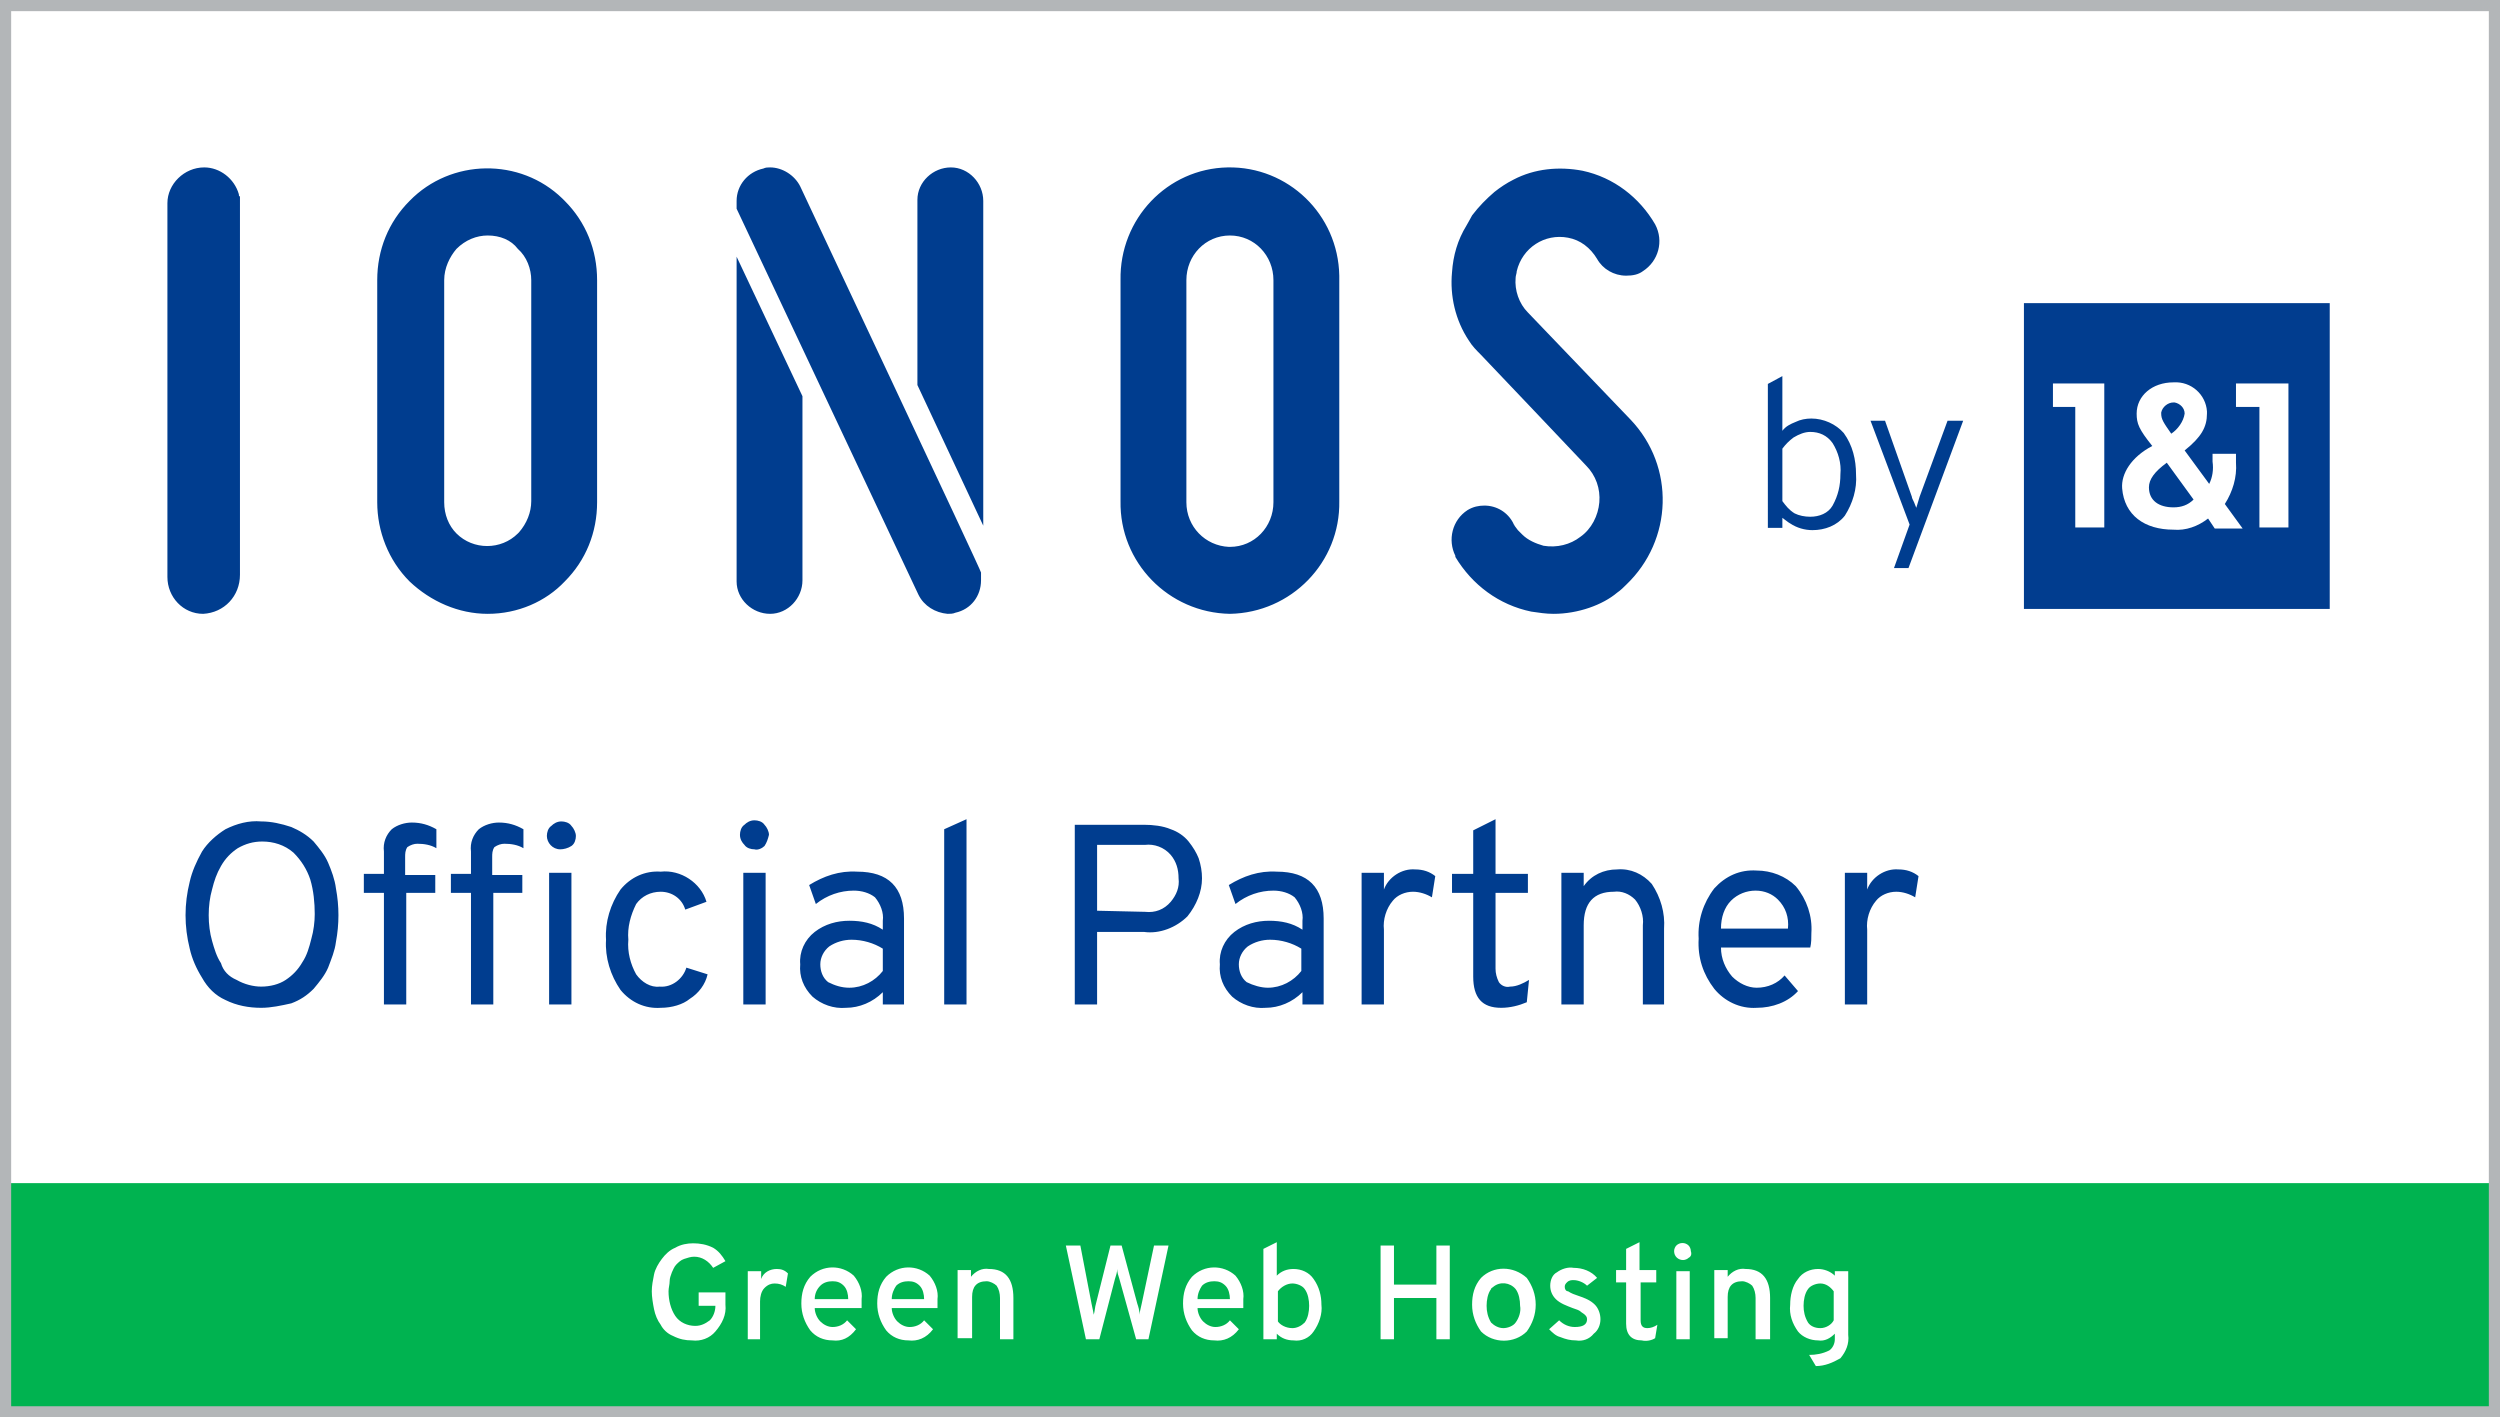 <?xml version="1.0" encoding="utf-8"?>
<!-- Generator: Adobe Illustrator 24.1.0, SVG Export Plug-In . SVG Version: 6.00 Build 0)  -->
<svg version="1.1" id="Ebene_1" xmlns="http://www.w3.org/2000/svg" xmlns:xlink="http://www.w3.org/1999/xlink" x="0px" y="0px"
	 viewBox="0 0 224 127" style="enable-background:new 0 0 224 127;" xml:space="preserve">
<style type="text/css">
	.st0{clip-path:url(#SVGID_2_);}
	.st1{fill:#FFFFFF;}
	.st2{fill:#00B350;}
	.st3{fill:#003D8F;}
	.st4{fill:#013D8F;}
	.st5{fill:#B3B6B8;}
</style>
<g>
	<defs>
		<rect id="SVGID_1_" width="224" height="127"/>
	</defs>
	<clipPath id="SVGID_2_">
		<use xlink:href="#SVGID_1_"  style="overflow:visible;"/>
	</clipPath>
	<g id="a" class="st0">
		<rect class="st1" width="224" height="127"/>
		<path class="st2" d="M224,106v19c0,1.1-0.9,2-2,2H2c-1.1,0-2-0.9-2-2v-19H224z"/>
		<path class="st1" d="M224,2c0-1.1-0.9-2-2-2H2C0.9,0,0,0.9,0,2v104h224V2z"/>
		<path class="st3" d="M23.4,90.3c-1.1,0-2.2-0.2-3.2-0.7c-0.9-0.4-1.6-1.1-2.1-2c-0.5-0.8-0.9-1.7-1.1-2.6c-0.5-2-0.5-4,0-6
			c0.2-0.9,0.6-1.8,1.1-2.7c0.5-0.8,1.3-1.5,2.1-2c1-0.5,2.1-0.8,3.2-0.7c0.9,0,1.8,0.2,2.7,0.5c0.7,0.3,1.4,0.7,2,1.3
			c0.5,0.6,1,1.2,1.3,1.9c0.3,0.7,0.6,1.5,0.7,2.3c0.3,1.6,0.3,3.2,0,4.8c-0.1,0.8-0.4,1.5-0.7,2.3c-0.3,0.7-0.8,1.3-1.3,1.9
			c-0.6,0.6-1.2,1-2,1.3C25.2,90.1,24.3,90.3,23.4,90.3z M21.2,87.8c0.7,0.4,1.5,0.6,2.2,0.6c0.8,0,1.6-0.2,2.2-0.6
			c0.6-0.4,1.1-0.9,1.5-1.6c0.4-0.6,0.6-1.3,0.8-2.1c0.2-0.7,0.3-1.5,0.3-2.2c0-1-0.1-2.1-0.4-3.1c-0.3-0.9-0.8-1.7-1.5-2.4
			c-0.8-0.7-1.8-1-2.8-1c-0.8,0-1.5,0.2-2.2,0.6c-0.6,0.4-1.1,0.9-1.5,1.6c-0.4,0.7-0.6,1.3-0.8,2.1c-0.2,0.7-0.3,1.5-0.3,2.3
			c0,0.8,0.1,1.6,0.3,2.3c0.2,0.7,0.4,1.4,0.8,2C20,87,20.5,87.5,21.2,87.8z M36.4,80v10h-2V80h-1.8v-1.7h1.8v-2
			c-0.1-0.8,0.2-1.5,0.7-2c0.5-0.4,1.2-0.6,1.8-0.6c0.8,0,1.5,0.2,2.2,0.6v1.7c-0.5-0.3-1.1-0.4-1.7-0.4c-0.3,0-0.6,0.1-0.9,0.3
			c-0.2,0.3-0.2,0.6-0.2,0.9v1.6h2.7V80L36.4,80z M50.2,76.1c-0.7,0-1.2-0.6-1.2-1.2c0-0.3,0.1-0.7,0.4-0.9c0.2-0.2,0.5-0.4,0.9-0.4
			c0.3,0,0.7,0.1,0.9,0.4c0.2,0.2,0.4,0.6,0.4,0.9c0,0.3-0.1,0.7-0.4,0.9C50.9,76,50.5,76.1,50.2,76.1z M44.2,80v10h-2V80h-1.8v-1.7
			h1.8v-2c-0.1-0.8,0.2-1.5,0.7-2c0.5-0.4,1.2-0.6,1.8-0.6c0.8,0,1.5,0.2,2.2,0.6v1.7c-0.5-0.3-1.1-0.4-1.7-0.4
			c-0.3,0-0.6,0.1-0.9,0.3c-0.2,0.3-0.2,0.6-0.2,0.9v1.6h2.7V80L44.2,80z M49.2,90V78.2h2V90H49.2z M59.2,90.3
			c-1.4,0.1-2.7-0.5-3.6-1.6c-0.9-1.3-1.4-2.9-1.3-4.5c-0.1-1.6,0.4-3.2,1.3-4.5c0.9-1.1,2.2-1.7,3.6-1.6c1.8-0.2,3.6,1,4.1,2.7
			l-1.9,0.7c-0.3-1-1.2-1.6-2.2-1.6c-0.9,0-1.7,0.4-2.2,1.1c-0.5,1-0.8,2.1-0.7,3.2c-0.1,1.1,0.2,2.2,0.7,3.1
			c0.5,0.7,1.3,1.2,2.1,1.1c1.1,0.1,2.1-0.7,2.4-1.7l1.9,0.6c-0.2,0.9-0.8,1.7-1.6,2.2C61.2,90,60.2,90.3,59.2,90.3z M68.5,75.8
			c-0.2,0.2-0.6,0.4-0.9,0.3c-0.3,0-0.7-0.1-0.9-0.4c-0.2-0.2-0.4-0.5-0.4-0.9c0-0.3,0.1-0.7,0.4-0.9c0.2-0.2,0.5-0.4,0.9-0.4
			c0.3,0,0.7,0.1,0.9,0.4c0.2,0.2,0.4,0.6,0.4,0.9C68.8,75.2,68.7,75.5,68.5,75.8z M66.6,90V78.2h2V90H66.6z M79.1,90v-1.1
			c-0.9,0.9-2.1,1.4-3.3,1.4c-1.1,0.1-2.2-0.3-3-1c-0.8-0.8-1.2-1.8-1.1-2.9c-0.1-1.1,0.4-2.2,1.3-2.9c0.9-0.7,2-1,3.1-1
			c1.1,0,2.1,0.2,3,0.8v-0.8c0.1-0.7-0.2-1.5-0.7-2.1c-0.5-0.4-1.2-0.6-1.9-0.6c-1.2,0-2.4,0.4-3.4,1.2l-0.6-1.7
			c1.3-0.8,2.7-1.3,4.3-1.2c2.8,0,4.2,1.4,4.2,4.2V90H79.1z M76.1,88.5c1.2,0,2.3-0.6,3-1.5v-2c-0.8-0.5-1.8-0.8-2.8-0.8
			c-0.7,0-1.4,0.2-2,0.6c-0.5,0.4-0.8,1-0.8,1.6c0,0.6,0.2,1.2,0.7,1.6C74.8,88.3,75.4,88.5,76.1,88.5z M84.6,90V74.3l2-0.9V90H84.6
			z M96.3,90V73.9h6.2c0.8,0,1.7,0.1,2.4,0.4c0.6,0.2,1.2,0.6,1.6,1.1c0.4,0.5,0.7,1,0.9,1.5c0.2,0.6,0.3,1.2,0.3,1.8
			c0,1.2-0.5,2.4-1.3,3.4c-1,1-2.5,1.6-3.9,1.4h-4.2V90H96.3z M102.6,81.7c0.9,0.1,1.7-0.2,2.3-0.9c0.5-0.6,0.8-1.3,0.7-2.1
			c0-0.8-0.2-1.5-0.7-2.1c-0.6-0.7-1.5-1-2.3-0.9h-4.3v5.9L102.6,81.7z M116.7,90v-1.1c-0.9,0.9-2.1,1.4-3.3,1.4
			c-1.1,0.1-2.2-0.3-3-1c-0.8-0.8-1.2-1.8-1.1-2.9c-0.1-1.1,0.4-2.2,1.3-2.9c0.9-0.7,2-1,3.1-1c1.1,0,2.1,0.2,3,0.8v-0.8
			c0.1-0.7-0.2-1.5-0.7-2.1c-0.5-0.4-1.2-0.6-1.9-0.6c-1.2,0-2.4,0.4-3.4,1.2l-0.6-1.7c1.3-0.8,2.7-1.3,4.3-1.2
			c2.8,0,4.2,1.4,4.2,4.2V90H116.7z M113.6,88.5c1.2,0,2.3-0.6,3-1.5v-2c-0.8-0.5-1.8-0.8-2.8-0.8c-0.7,0-1.4,0.2-2,0.6
			c-0.5,0.4-0.8,1-0.8,1.6c0,0.6,0.2,1.2,0.7,1.6C112.3,88.3,113,88.5,113.6,88.5z M122,90V78.2h2v1.5c0.4-1.1,1.6-1.9,2.8-1.8
			c0.7,0,1.3,0.2,1.8,0.6l-0.3,1.9c-0.5-0.3-1.1-0.5-1.7-0.5c-0.7,0-1.4,0.3-1.8,0.8c-0.6,0.7-0.9,1.7-0.8,2.6V90H122z M134.5,90.3
			c-1.7,0-2.5-0.9-2.5-2.8V80h-1.9v-1.7h1.9v-3.9l2-1v4.9h2.9V80H134v6.8c0,0.4,0.1,0.8,0.3,1.2c0.2,0.3,0.6,0.5,1,0.4
			c0.6,0,1.2-0.3,1.7-0.6l-0.2,2C136.1,90.1,135.3,90.3,134.5,90.3z M147.2,90v-7.1c0.1-0.8-0.2-1.7-0.7-2.3
			c-0.5-0.5-1.2-0.8-1.9-0.7c-1.8,0-2.7,1-2.7,3V90h-2V78.2h2v1.2c0.7-1,1.8-1.5,3-1.5c1.2-0.1,2.3,0.4,3.1,1.3
			c0.8,1.2,1.2,2.6,1.1,4V90H147.2z M157.4,90.3c-1.5,0.1-2.9-0.6-3.8-1.7c-1-1.3-1.5-2.8-1.4-4.5c-0.1-1.6,0.4-3.2,1.4-4.5
			c1-1.1,2.3-1.7,3.8-1.6c1.3,0,2.6,0.5,3.5,1.4c1,1.2,1.5,2.7,1.4,4.2c0,0.4,0,0.9-0.1,1.3h-8c0,1,0.4,1.9,1,2.6
			c0.6,0.6,1.4,1,2.2,1c1,0,1.9-0.4,2.5-1.1l1.2,1.4C160.2,89.8,158.8,90.3,157.4,90.3z M154.2,83.2h6c0.1-1-0.2-1.9-0.9-2.6
			c-0.5-0.5-1.2-0.8-2-0.8c-0.8,0-1.6,0.3-2.2,0.9C154.5,81.3,154.2,82.2,154.2,83.2L154.2,83.2z M165.3,90V78.2h2v1.5
			c0.4-1.1,1.6-1.9,2.8-1.8c0.7,0,1.3,0.2,1.8,0.6l-0.3,1.9c-0.5-0.3-1.1-0.5-1.7-0.5c-0.7,0-1.4,0.3-1.8,0.8
			c-0.6,0.7-0.9,1.7-0.8,2.6V90H165.3z"/>
		<path class="st1" d="M62,120.1c-0.6,0-1.1-0.1-1.7-0.4c-0.5-0.2-0.9-0.6-1.1-1c-0.3-0.4-0.5-0.9-0.6-1.4c-0.1-0.5-0.2-1.1-0.2-1.6
			c0-0.5,0.1-1,0.2-1.5c0.1-0.5,0.4-1,0.7-1.4c0.3-0.4,0.7-0.8,1.2-1c0.5-0.3,1.1-0.4,1.6-0.4c0.6,0,1.2,0.1,1.8,0.4
			c0.5,0.3,0.8,0.7,1.1,1.2l-1.1,0.6c-0.4-0.6-1-1-1.7-1c-0.3,0-0.6,0.1-0.9,0.2c-0.3,0.1-0.5,0.3-0.7,0.5c-0.2,0.2-0.3,0.5-0.4,0.7
			c-0.1,0.3-0.2,0.5-0.2,0.8c0,0.3-0.1,0.6-0.1,0.9c0,0.8,0.2,1.6,0.6,2.2c0.4,0.6,1.1,0.9,1.8,0.9c0.5,0,0.9-0.2,1.3-0.5
			c0.3-0.3,0.5-0.8,0.5-1.3V117h-1.5v-1.2H65v1.1c0.1,0.9-0.3,1.7-0.9,2.4C63.6,119.9,62.8,120.2,62,120.1z M67,120v-6.1h1.2v0.7
			c0.2-0.6,0.8-0.9,1.4-0.9c0.4,0,0.7,0.1,1,0.4l-0.2,1.2c-0.3-0.2-0.6-0.3-1-0.3c-0.3,0-0.6,0.1-0.9,0.4c-0.3,0.3-0.4,0.8-0.4,1.2
			v3.4H67z M74.6,120.1c-0.8,0-1.5-0.3-2-0.9c-0.5-0.7-0.8-1.5-0.8-2.4c0-0.9,0.2-1.7,0.8-2.4c1.1-1.1,2.8-1.1,3.9-0.1
			c0.5,0.6,0.8,1.4,0.7,2.1c0,0.3,0,0.5,0,0.8H73c0,0.4,0.2,0.9,0.5,1.2c0.3,0.3,0.7,0.5,1.1,0.5c0.5,0,1-0.2,1.3-0.6l0.8,0.8
			C76.1,119.9,75.4,120.2,74.6,120.1z M73,116.4H76c0-0.4-0.1-0.9-0.4-1.2c-0.3-0.3-0.6-0.4-1-0.4c-0.4,0-0.8,0.1-1.1,0.4
			C73.2,115.5,73,115.9,73,116.4z M81.4,120.1c-0.8,0-1.5-0.3-2-0.9c-0.5-0.7-0.8-1.5-0.8-2.4c0-0.9,0.2-1.7,0.8-2.4
			c1.1-1.1,2.8-1.1,3.9-0.1c0.5,0.6,0.8,1.4,0.7,2.1c0,0.3,0,0.5,0,0.8h-4.1c0,0.4,0.2,0.9,0.5,1.2c0.3,0.3,0.7,0.5,1.1,0.5
			c0.5,0,1-0.2,1.3-0.6l0.8,0.8C83,119.9,82.2,120.2,81.4,120.1z M79.9,116.4h2.9c0-0.4-0.1-0.9-0.4-1.2c-0.3-0.3-0.6-0.4-1-0.4
			c-0.4,0-0.8,0.1-1.1,0.4C80.1,115.5,79.9,115.9,79.9,116.4z M89.6,120v-3.7c0-0.4-0.1-0.8-0.3-1.1c-0.2-0.2-0.6-0.4-0.9-0.4
			c-0.9,0-1.3,0.5-1.3,1.4v3.7h-1.3v-6.1H87v0.6c0.4-0.5,1-0.8,1.6-0.7c1.5,0,2.2,0.9,2.2,2.6v3.7H89.6z M97.3,120l-1.8-8.4h1.3
			l1,5.2c0.1,0.5,0.2,0.9,0.2,1c0.1-0.3,0.1-0.7,0.2-1l1.3-5.2h1l1.4,5.2c0.1,0.3,0.2,0.6,0.2,1c0-0.2,0.1-0.5,0.2-1l1.1-5.2h1.3
			l-1.8,8.4h-1.1l-1.5-5.4c-0.1-0.3-0.2-0.6-0.2-0.9c0,0.3-0.1,0.6-0.2,0.9l-1.4,5.4H97.3z M108.8,120.1c-0.8,0-1.5-0.3-2-0.9
			c-0.5-0.7-0.8-1.5-0.8-2.4c0-0.9,0.2-1.7,0.8-2.4c1.1-1.1,2.8-1.1,3.9-0.1c0.5,0.6,0.8,1.4,0.7,2.1c0,0.3,0,0.5,0,0.8h-4.1
			c0,0.4,0.2,0.9,0.5,1.2c0.3,0.3,0.7,0.5,1.1,0.5c0.5,0,1-0.2,1.3-0.6l0.8,0.8C110.4,119.9,109.6,120.2,108.8,120.1L108.8,120.1z
			 M107.3,116.4h2.9c0-0.4-0.1-0.9-0.4-1.2c-0.3-0.3-0.6-0.4-1-0.4c-0.4,0-0.8,0.1-1.1,0.4C107.5,115.5,107.3,115.9,107.3,116.4z
			 M115.9,120.1c-0.6,0-1.1-0.2-1.5-0.6v0.5h-1.2v-8.1l1.2-0.6v3c0.4-0.4,0.9-0.6,1.5-0.6c0.7,0,1.4,0.3,1.8,0.9
			c0.5,0.7,0.7,1.5,0.7,2.3c0.1,0.8-0.2,1.7-0.7,2.4C117.3,119.9,116.6,120.2,115.9,120.1L115.9,120.1z M115.8,119
			c0.4,0,0.8-0.2,1.1-0.5c0.3-0.4,0.4-1,0.4-1.5c0-0.5-0.1-1.1-0.4-1.5c-0.2-0.3-0.7-0.5-1.1-0.5c-0.5,0-1,0.3-1.3,0.7v2.7
			C114.7,118.7,115.2,119,115.8,119L115.8,119z M128.7,120v-3.7h-3.8v3.7h-1.2v-8.4h1.2v3.5h3.8v-3.5h1.2v8.4H128.7z M136.8,119.3
			c-1.1,1.1-3,1.1-4.1,0c0,0,0,0,0,0c-0.5-0.7-0.8-1.5-0.8-2.4c0-0.9,0.2-1.7,0.8-2.4c1.1-1.1,2.9-1.1,4.1,0c0,0,0,0,0,0
			c0.5,0.7,0.8,1.5,0.8,2.4C137.6,117.8,137.3,118.6,136.8,119.3z M134.7,119c0.4,0,0.9-0.2,1.1-0.5c0.3-0.4,0.5-1,0.4-1.5
			c0-0.5-0.1-1.1-0.4-1.5c-0.5-0.6-1.4-0.7-2-0.2c-0.1,0.1-0.2,0.1-0.2,0.2c-0.3,0.4-0.4,1-0.4,1.5c0,0.5,0.1,1,0.4,1.5
			C133.9,118.8,134.3,119,134.7,119z M141.2,120.1c-0.5,0-0.9-0.1-1.4-0.3c-0.4-0.1-0.7-0.4-1-0.7l0.9-0.8c0.4,0.4,0.9,0.6,1.4,0.6
			c0.7,0,1.1-0.2,1.1-0.7c0-0.2-0.1-0.3-0.2-0.4c-0.1-0.1-0.3-0.2-0.4-0.3c-0.1-0.1-0.4-0.2-0.7-0.3c-0.5-0.2-1.1-0.4-1.5-0.8
			c-0.3-0.3-0.5-0.7-0.5-1.2c0-0.5,0.2-1,0.6-1.2c0.4-0.3,1-0.5,1.5-0.4c0.8,0,1.6,0.3,2.1,0.9l-0.9,0.7c-0.3-0.3-0.8-0.5-1.2-0.5
			c-0.2,0-0.4,0-0.6,0.2c-0.1,0.1-0.2,0.2-0.2,0.4c0,0.2,0.1,0.4,0.3,0.4c0.3,0.2,0.6,0.3,0.9,0.4c0.6,0.2,1.1,0.4,1.5,0.8
			c0.3,0.3,0.5,0.8,0.5,1.3c0,0.5-0.2,1-0.6,1.3C142.4,120,141.8,120.2,141.2,120.1L141.2,120.1z M147.1,120.1
			c-0.9,0-1.4-0.5-1.4-1.5v-3.7h-0.9v-1.1h0.9v-1.9l1.2-0.6v2.5h1.5v1.1H147v3.4c0,0.5,0.2,0.7,0.6,0.7c0.3,0,0.6-0.1,0.9-0.3
			l-0.2,1.2C148,120.1,147.5,120.2,147.1,120.1L147.1,120.1z M151.3,112.7c-0.1,0.1-0.3,0.2-0.5,0.2c-0.4,0-0.8-0.3-0.8-0.8
			c0-0.2,0.1-0.4,0.2-0.5c0.3-0.3,0.8-0.3,1.1,0c0.1,0.1,0.2,0.3,0.2,0.5C151.6,112.4,151.5,112.6,151.3,112.7L151.3,112.7z
			 M150.2,120v-6.1h1.2v6.1H150.2z M157.3,120v-3.7c0-0.4-0.1-0.8-0.3-1.1c-0.2-0.2-0.6-0.4-0.9-0.4c-0.9,0-1.3,0.5-1.3,1.4v3.7
			h-1.2v-6.1h1.2v0.6c0.4-0.5,1-0.8,1.6-0.7c1.5,0,2.2,0.9,2.2,2.6v3.7H157.3z M162.7,122.4l-0.6-1c0.6,0,1.2-0.1,1.8-0.4
			c0.3-0.2,0.5-0.6,0.5-1v-0.5c-0.4,0.4-0.9,0.7-1.5,0.6c-0.7,0-1.4-0.3-1.8-0.8c-0.5-0.7-0.8-1.5-0.7-2.4c0-0.8,0.2-1.7,0.7-2.3
			c0.4-0.6,1.1-0.9,1.8-0.9c0.5,0,1.1,0.2,1.5,0.6v-0.4h1.2v5.7c0.1,0.8-0.2,1.5-0.7,2.1C164.2,122.1,163.5,122.4,162.7,122.4z
			 M163.1,119c0.5,0,1-0.3,1.2-0.7v-2.6c-0.3-0.4-0.7-0.7-1.2-0.7c-0.4,0-0.9,0.2-1.1,0.5c-0.3,0.4-0.4,1-0.4,1.5
			c0,0.5,0.1,1,0.4,1.5C162.2,118.8,162.6,119,163.1,119L163.1,119z"/>
		<g transform="translate(15 15)">
			<g transform="translate(165.844 11.659)">
				<path class="st1" d="M0,0h28.3v28.3H0V0z"/>
				<path class="st3" d="M13.9,18.8c0.7,0,1.3-0.2,1.8-0.7l-2.4-3.3c-1.1,0.8-1.6,1.5-1.6,2.2C11.7,18.2,12.6,18.8,13.9,18.8
					L13.9,18.8z M14.9,10.4c0-0.5-0.4-0.9-0.9-1c0,0-0.1,0-0.1,0c-0.5,0-1,0.4-1.1,0.9c0,0,0,0,0,0.1c0,0.5,0.2,0.8,0.9,1.8
					C14.3,11.8,14.8,11.1,14.9,10.4L14.9,10.4z"/>
				<path class="st4" d="M0.5,27.9h27.4V0.5H0.5V27.9z M19.6,7.7h4.6v12.9h-2.6V9.8h-2.1V7.7L19.6,7.7z M12,13.3
					c-1.2-1.5-1.4-2-1.4-2.9c0-1.6,1.4-2.8,3.3-2.8c1.6-0.1,2.9,1.1,3,2.6c0,0.1,0,0.1,0,0.2c0,1.2-0.5,2.1-2,3.3l2.2,3
					c0.3-0.6,0.4-1.3,0.3-2c0-0.1,0-0.4,0-0.7h2.1c0,0.3,0,0.7,0,0.8c0.1,1.3-0.3,2.6-1,3.7l1.6,2.2h-2.5L17,19.8
					c-0.9,0.7-2,1.1-3.1,1c-2.6,0-4.4-1.3-4.6-3.7C9.2,15.8,10.1,14.3,12,13.3L12,13.3z M3.1,7.7h4.6v12.9H5.1V9.8H3.1V7.7z"/>
			</g>
			<path class="st3" d="M147.4,32.5c-0.7,0-1.4-0.2-2-0.6c-0.2-0.1-0.4-0.3-0.7-0.5v0.9h-1.3V19.4l1.3-0.7v4.9
				c0.3-0.4,0.7-0.6,1.2-0.8c0.4-0.2,0.9-0.3,1.4-0.3c1.1,0,2.2,0.5,2.9,1.3c0.8,1.1,1.1,2.4,1.1,3.7c0.1,1.3-0.3,2.6-1,3.7
				C149.6,32.1,148.5,32.5,147.4,32.5z M147.2,31.3c0.8,0,1.6-0.3,2-1c0.5-0.9,0.7-1.8,0.7-2.8c0.1-1-0.2-2-0.7-2.8
				c-0.5-0.7-1.2-1-2-1c-0.5,0-1,0.2-1.5,0.5c-0.4,0.3-0.7,0.6-1,1v4.7c0.3,0.4,0.6,0.8,1.1,1.1C146.2,31.2,146.7,31.3,147.2,31.3
				L147.2,31.3z M154.7,35.9l1.4-3.9l-3.5-9.3h1.3l2.4,6.8c0,0.1,0.1,0.3,0.2,0.5l0.2,0.5l0.3-1l2.5-6.8h1.4L156,35.9L154.7,35.9z"
				/>
			<path class="st3" d="M124.2,40c-0.7,0-1.3-0.1-2-0.2c-2.9-0.6-5.3-2.4-6.8-4.9l0-0.1c-0.7-1.4-0.3-3.2,1.1-4.1
				c0.5-0.3,1-0.4,1.5-0.4c1.1,0,2.1,0.6,2.6,1.6c0,0.1,0.1,0.1,0.1,0.2l0.3,0.4l0.4,0.4c0.5,0.5,1.2,0.8,1.9,1
				c1.2,0.2,2.4-0.1,3.3-0.8c1-0.7,1.6-1.9,1.7-3.1c0.1-1.2-0.3-2.4-1.2-3.3c0,0-9-9.5-9.4-9.9c-0.4-0.4-0.8-0.8-1.1-1.3
				c-1.2-1.8-1.7-4-1.5-6.1c0.1-1.5,0.5-2.9,1.3-4.2c0,0,0.4-0.7,0.5-0.9c0.6-0.8,1.3-1.5,2-2.1c0.5-0.4,1.1-0.8,1.7-1.1
				c1.9-1,4.1-1.2,6.2-0.8c2.8,0.6,5.1,2.4,6.5,4.8c0.8,1.5,0.3,3.3-1.1,4.2c-0.4,0.3-0.9,0.4-1.5,0.4c-1.1,0-2.1-0.6-2.6-1.5
				c-0.6-1-1.5-1.7-2.6-1.9c-2.1-0.4-4.1,0.9-4.6,3c0,0.2-0.1,0.4-0.1,0.6c-0.1,1.1,0.3,2.3,1.1,3.1l9.2,9.6
				c4,4.2,3.8,10.8-0.4,14.8c-0.2,0.2-0.5,0.5-0.8,0.7C128.6,39.2,126.4,40,124.2,40 M95.2,40c-5.5-0.1-9.9-4.6-9.8-10.1V10.1
				C85.3,4.6,89.6,0.1,95,0c5.4-0.1,9.9,4.2,10,9.7c0,0.1,0,0.2,0,0.3v19.9C105.1,35.4,100.7,39.9,95.2,40 M95.2,6.1
				c-2.2,0-3.9,1.8-3.9,4v19.9c0,2.2,1.7,3.9,3.8,4c0,0,0.1,0,0.1,0c2.2,0,3.9-1.8,3.9-4V10.1C99.1,7.9,97.4,6.1,95.2,6.1
				 M56.9,20.5V37c0,1.6-1.3,3-2.9,3c-1.6,0-3-1.3-3-2.9c0,0,0-0.1,0-0.1v-29L56.9,20.5L56.9,20.5z M73.1,32.1V3c0-1.6-1.3-3-2.9-3
				c-1.6,0-3,1.3-3,2.9c0,0,0,0.1,0,0.1v16.5L73.1,32.1L73.1,32.1z M56.7,1.7L56.7,1.7C56.2,0.7,55.1,0,54,0c-0.2,0-0.4,0-0.6,0.1
				C52,0.4,51,1.6,51,3v0.7l16.3,34.6c0.5,1,1.5,1.6,2.6,1.7c0.2,0,0.5,0,0.7-0.1c1.4-0.3,2.3-1.5,2.3-2.9v-0.7
				C73,36.3,57.1,2.6,56.7,1.7 M28.7,40c-2.6,0-5.1-1.1-7-2.9c-1.9-1.9-2.9-4.5-2.9-7.1V10.1c0-2.7,1-5.2,2.9-7.1
				c3.7-3.8,9.9-3.9,13.7-0.2c0.1,0.1,0.1,0.1,0.2,0.2c1.9,1.9,2.9,4.4,2.9,7.1v19.9c0,2.7-1,5.2-2.9,7.1C33.9,38.9,31.4,40,28.7,40
				 M28.7,6.1c-1,0-2,0.4-2.8,1.2C25.3,8,24.8,9,24.8,10.1v19.9c0,1.1,0.4,2.1,1.1,2.8c1.5,1.5,4,1.5,5.5,0c0,0,0,0,0.1-0.1
				c0.7-0.8,1.1-1.8,1.1-2.8V10.1c0-1-0.4-2.1-1.2-2.8C30.8,6.5,29.8,6.1,28.7,6.1 M3.2,40C1.4,40,0,38.5,0,36.7c0,0,0,0,0-0.1V3.3
				l0-0.1C0,1.5,1.5,0,3.3,0C4.7,0,6,1,6.4,2.4c0,0.1,0,0.2,0.1,0.2l0,0.1c0,0.2,0,0.4,0,0.5c0,0,0,32.9,0,33.3
				C6.5,38.4,5.1,39.9,3.2,40C3.3,40,3.3,40,3.2,40"/>
		</g>
	</g>
</g>
<g>
	<path class="st5" d="M223,1v125H1V1H223 M224,0H0v127h224V0L224,0z"/>
</g>
</svg>
